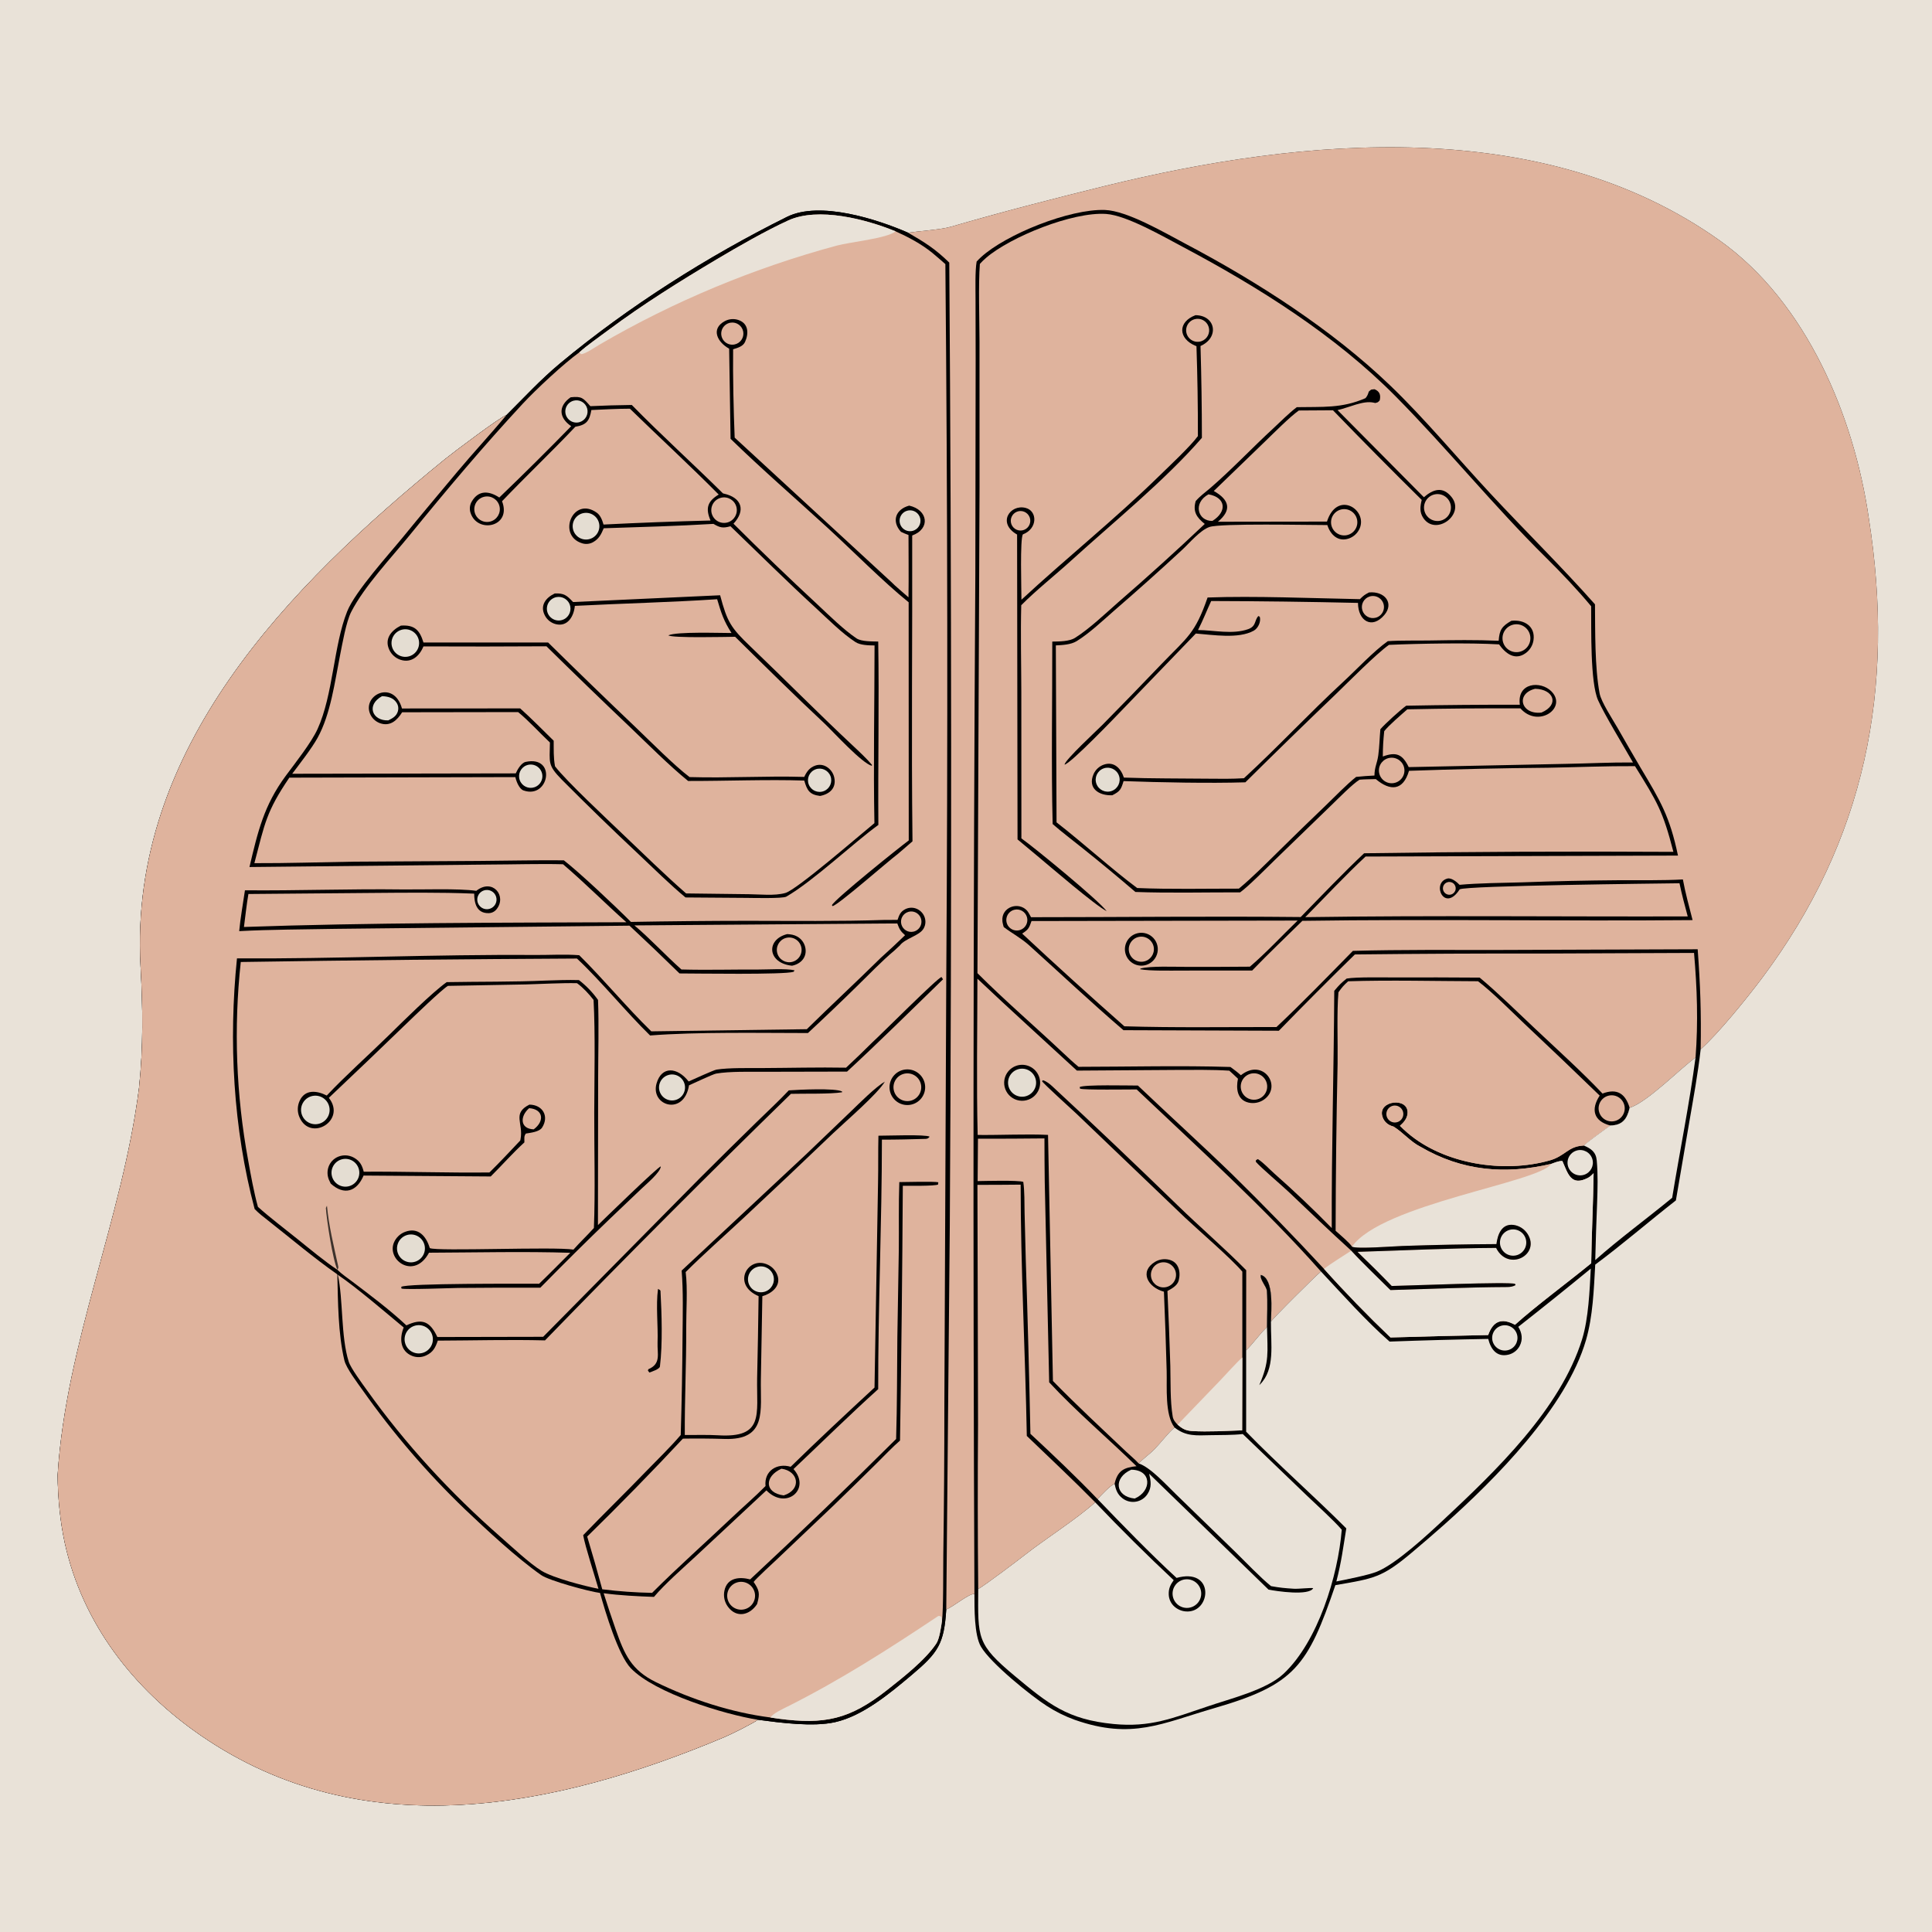 <svg version="1.1" xmlns="http://www.w3.org/2000/svg" style="display: block;" viewBox="0 0 2048 2048" width="1024" height="1024" preserveAspectRatio="none">
<path transform="translate(0,0)" fill="rgb(233,226,216)" d="M 0 0 L 2048 0 L 2048 2048 L 0 2048 L 0 0 z"/>
<path transform="translate(0,0)" fill="rgb(1,0,0)" d="M 962.728 246.728 C 975.136 244.78 997.038 243.529 1007.9 240.376 C 1062.46 224.535 1115.84 210.793 1171.12 197.201 C 1382.19 145.311 1635.99 121.864 1822.88 254.885 C 1915.11 320.534 1965.39 441.305 1981.03 549.515 C 2009.31 730.073 1977.55 890.573 1867.48 1037.29 C 1852.23 1057.61 1821.5 1095.69 1802.78 1112.26 C 1799.79 1138.61 1795.15 1163.6 1790.66 1189.72 L 1776.51 1272.49 C 1748.51 1294.33 1719.12 1319.73 1691.01 1340.53 C 1689.5 1367.04 1688.6 1395.07 1681.22 1420.55 C 1660.51 1492.07 1585 1567.99 1530.57 1616.49 C 1519.2 1626.56 1507.7 1636.47 1496.07 1646.23 C 1464.87 1672.39 1456.55 1673.27 1415.56 1680.32 C 1386.25 1766.09 1372.74 1785.91 1287.24 1810.69 C 1231.57 1826.83 1199.99 1844.41 1139.33 1823.09 C 1128.91 1819.34 1118.95 1814.4 1109.66 1808.37 C 1093.3 1797.96 1050.09 1763.16 1039.84 1745.54 C 1032.64 1733.16 1032.99 1704.78 1032.94 1689.8 C 1027.98 1688.41 1010.05 1703.65 1003.08 1706.03 C 1000.75 1742.75 994.552 1751.89 965.974 1775.93 C 943.221 1795.07 914.62 1818.96 885.228 1825.56 C 861.694 1830.84 826.925 1826.14 803.285 1823 C 799.153 1826.45 774.355 1838.68 768.26 1841.25 C 588.609 1916.96 384.693 1958 212.91 1839.71 C 141.613 1790.62 87.51 1721.24 68.667 1635.55 C 63.664 1612.34 61.281 1587.25 61.107 1563.59 C 69.797 1424.04 129.851 1291.66 147.394 1153.21 C 151.987 1109.94 151.405 1068.19 149.009 1024.39 C 136.39 793.707 305.849 621.738 471.479 486.9 C 480.719 479.378 531.524 441.195 536.698 440.16 C 555.414 421.588 573.063 402.304 593.791 385.077 C 666.353 324.769 749.841 271.871 834.177 229.922 C 868.854 212.674 929.57 232.295 962.728 246.728 z"/>
<path transform="translate(0,0)" fill="rgb(1,0,0)" d="M 536.698 440.16 C 555.414 421.588 573.063 402.304 593.791 385.077 C 666.353 324.769 749.841 271.871 834.177 229.922 C 868.854 212.674 929.57 232.295 962.728 246.728 C 980.498 257.096 991.193 263.642 1006.27 278.36 C 1008.72 618.645 1008.91 958.943 1006.82 1299.23 L 1003.08 1706.03 C 1000.75 1742.75 994.552 1751.89 965.974 1775.93 C 943.221 1795.07 914.62 1818.96 885.228 1825.56 C 861.694 1830.84 826.925 1826.14 803.285 1823 C 799.153 1826.45 774.355 1838.68 768.26 1841.25 C 588.609 1916.96 384.693 1958 212.91 1839.71 C 141.613 1790.62 87.51 1721.24 68.667 1635.55 C 63.664 1612.34 61.281 1587.25 61.107 1563.59 C 69.797 1424.04 129.851 1291.66 147.394 1153.21 C 151.987 1109.94 151.405 1068.19 149.009 1024.39 C 136.39 793.707 305.849 621.738 471.479 486.9 C 480.719 479.378 531.524 441.195 536.698 440.16 z"/>
<path transform="translate(0,0)" fill="rgb(223,179,157)" d="M 803.285 1823 C 799.153 1826.45 774.355 1838.68 768.26 1841.25 C 588.609 1916.96 384.693 1958 212.91 1839.71 C 141.613 1790.62 87.51 1721.24 68.667 1635.55 C 63.664 1612.34 61.281 1587.25 61.107 1563.59 C 69.797 1424.04 129.851 1291.66 147.394 1153.21 C 151.987 1109.94 151.405 1068.19 149.009 1024.39 C 136.39 793.707 305.849 621.738 471.479 486.9 C 480.719 479.378 531.524 441.195 536.698 440.16 C 519.96 460.403 501.522 480.075 484.834 500.034 C 466.165 522.364 446.244 545.951 427.987 568.364 C 412.156 587.799 376.458 626.897 367.988 648.185 C 353.514 684.566 353.268 736.218 336.653 772.742 C 330.077 787.199 312.969 808.81 303.077 822.162 C 279.632 853.805 273.265 881.817 264.438 919.078 L 519.751 916.447 C 544.157 916.383 572.954 915.483 596.834 916.148 C 619.972 935.919 641.399 957.506 663.962 977.613 C 530.915 978.114 391.367 977.985 258.596 982.632 C 260.035 971.952 261.469 957.968 263.328 947.67 L 390.976 946.582 C 427.366 946.314 466.292 945.753 502.666 947.303 C 502.716 957.283 505.151 968.202 517.961 967.982 C 521.212 967.942 524.274 966.448 526.306 963.911 C 537.662 949.909 522.197 930.575 504.911 944.308 C 485.021 941.588 447.525 943.119 426.522 942.84 C 371.28 942.105 314.802 944.264 259.652 943.756 C 257.74 956.906 254.718 974.135 253.556 987.05 C 286.736 985.258 322.175 985.274 355.633 984.619 L 667.304 981.245 C 685.185 997.902 702.858 1014.78 720.318 1031.88 C 737.076 1031.89 831.707 1033.41 841.242 1030.14 L 842.208 1028.71 L 842.679 1029.21 L 842.192 1029.67 L 842.054 1028.54 C 833.606 1026.47 812.363 1027.82 802.515 1027.77 C 775.919 1027.62 748.914 1028.43 722.334 1027.68 C 705.942 1013.19 688.382 994.191 672.515 980.968 L 937.024 978.982 L 951.19 978.913 C 953.425 984.955 954.492 987.016 959.393 991.377 C 950.9 999.581 942.261 1007.63 933.478 1015.53 C 907.569 1041.08 880.901 1065.73 855.275 1090.99 L 690.404 1093.27 C 664.258 1067.82 640.009 1038.24 614.022 1012.58 C 598.598 1011.36 581.968 1012.45 566.398 1012.33 C 461.539 1011.56 355.916 1016.53 251.202 1015.94 C 242.242 1103.72 247.159 1196.07 269.923 1281.61 C 274.265 1286.19 279.664 1290.25 284.641 1294.17 C 308.778 1313.19 332.42 1333.25 357.583 1350.89 C 358.305 1379.9 358.322 1413.64 365.059 1442.07 C 367.008 1450.29 379.049 1466.14 384.505 1473.81 C 416.501 1519.17 452.757 1561.37 492.781 1599.84 C 516.079 1621.98 547.375 1651.16 573.584 1669.59 C 582.229 1675.67 624.648 1687.13 636.05 1688.59 C 641.599 1708.64 655.418 1754.58 668.674 1768.37 C 694.254 1794.97 768.293 1817.45 803.285 1823 z"/>
<path transform="translate(0,0)" fill="rgb(1,0,0)" d="M 834.487 990.183 C 838.346 990.418 841.789 990.902 845.199 992.835 C 849.394 995.224 852.413 999.242 853.542 1003.94 C 855.971 1014.13 849.37 1021.77 839.569 1023.7 C 813.429 1021.02 811.627 995.86 834.487 990.183 z"/>
<path transform="translate(0,0)" fill="rgb(223,179,157)" d="M 832.703 994.372 C 837.24 992.959 842.187 994.109 845.636 997.379 C 849.085 1000.65 850.497 1005.53 849.328 1010.13 C 848.158 1014.74 844.59 1018.35 840 1019.58 C 833.097 1021.43 825.985 1017.42 823.998 1010.55 C 822.012 1003.69 825.881 996.497 832.703 994.372 z"/>
<path transform="translate(0,0)" fill="rgb(223,179,157)" d="M 614.052 373.563 C 621.798 366.465 636.376 356.291 645.179 349.722 C 681.682 322.482 720.959 297.979 760.109 274.692 C 782.638 261.291 811.872 244.525 835.566 233.69 C 867.419 219.124 917.982 232.394 949.366 245.227 C 963.078 251.405 976.397 258.455 988.162 267.945 C 992.741 271.855 997.703 275.94 1002.13 279.963 C 1004.49 533.454 1004.8 786.96 1003.07 1040.46 L 1001.07 1487.97 C 1001.08 1541.57 1000.71 1595.17 999.942 1648.76 C 999.749 1663 1000.14 1706.41 998.545 1718.05 C 997.724 1724.12 995.886 1737.09 992.588 1742.1 C 981.053 1759.6 956.605 1778.69 940.311 1791.53 C 900.754 1822.69 874.146 1828.4 824.807 1821.82 C 822.077 1821.46 819.353 1821.05 816.635 1820.6 C 775.259 1815.31 733.095 1801.58 695.509 1783.25 C 669.221 1770.43 661.955 1753.87 652.688 1727.35 C 648.219 1714.6 643.957 1701.78 639.902 1688.9 C 657.161 1691.23 675.809 1692.14 693.225 1692.77 C 704.854 1678.92 724.639 1661.71 738.322 1649 L 812.415 1579.87 C 833.388 1601.27 859.996 1578.39 841.148 1557.28 C 870.518 1529.52 901.042 1499.46 930.924 1472.55 C 930.794 1384.84 934.835 1295.98 934.857 1208.07 C 949.99 1208.09 965.878 1207.7 981.068 1207.26 C 983.408 1207.19 984.233 1206.43 985.452 1204.92 C 980.979 1202.31 940.116 1203.95 931.176 1203.89 C 930.749 1220.19 931.119 1237.08 930.761 1253.59 L 927.022 1470.86 C 898.393 1497.26 865.964 1527.6 838.125 1554.85 C 823.817 1550.6 809.853 1559 811.489 1575.27 C 799.886 1587.06 787.767 1597.33 775.884 1608.61 C 747.828 1635.24 718.554 1661.19 691.25 1688.5 C 673.586 1688.18 655.952 1686.91 638.422 1684.72 C 633.358 1666.01 628.035 1647.36 622.453 1628.8 C 654.654 1597.41 693.333 1557.85 723.891 1525.01 C 737.483 1524.79 754.293 1524.89 767.849 1525.34 C 813.54 1526.85 805.954 1495.22 806.548 1462.21 L 808.118 1374.03 C 817.53 1371.4 827.616 1363.77 824.42 1352.81 C 822.885 1347.68 819.323 1343.41 814.56 1340.97 C 793.414 1330.04 774.629 1361.38 804.142 1373.97 C 803.772 1402.98 803.255 1431.98 802.592 1460.99 C 801.916 1499.59 810.369 1524.54 760.969 1521.45 C 750.418 1520.8 736.791 1521.26 725.906 1521.17 C 725.692 1484.02 727.577 1445.61 727.4 1408.33 C 727.316 1390.52 729.066 1365.83 726.837 1348.44 C 745.21 1330.04 769.524 1308.51 788.867 1290.46 C 820.564 1260.87 852.066 1231.08 883.371 1201.08 C 896.773 1188.38 930.032 1159.86 937.989 1146.6 C 928.132 1152.19 910.642 1169.79 901.753 1178.34 L 855.182 1222.97 L 722.587 1346.85 C 724.366 1368.85 723.735 1393.26 723.53 1415.46 C 723.307 1450.69 722.666 1485.92 721.606 1521.14 C 709.873 1534.86 697.021 1547.09 684.557 1560 C 662.721 1582.63 639.951 1604.73 618.182 1627.35 C 620.287 1639.25 630.573 1670.86 634.401 1684.2 C 619.602 1681.34 586.482 1672.71 574.161 1665.2 C 561.481 1657.46 542.111 1639.25 530.556 1629.13 C 477.611 1582.75 429.728 1530.8 388.847 1473.48 C 384.295 1467.1 371.853 1450.39 369.669 1443.5 C 361.179 1416.74 363.901 1377.27 358.109 1351.32 C 377.87 1364.64 409.415 1391.82 427.937 1407.18 C 423.333 1418.51 423.967 1432.23 436.947 1437.34 C 441.751 1439.21 447.113 1439.01 451.767 1436.79 C 459.219 1433.31 461.57 1428.36 464.066 1421.12 C 501.177 1421 540.957 1419.9 577.716 1420.87 C 663.402 1332.54 750.316 1245.41 838.432 1159.51 C 852.12 1159.14 880.476 1159.89 892.634 1157.85 L 892.631 1157.03 C 885.458 1153.16 846.232 1155.17 836.16 1155.84 C 826.179 1166.52 812.533 1179.17 801.905 1189.57 C 781.588 1209.42 761.385 1229.38 741.297 1249.45 L 575.779 1417.06 L 463.611 1417.28 C 455.87 1400.84 447.671 1397.02 430.8 1404.95 C 413.053 1388.41 393.107 1373.4 373.761 1358.78 C 368.59 1354.87 362.211 1350.58 357.714 1346.07 C 344.572 1337.43 327.867 1323.52 315.326 1313.44 C 302.072 1302.79 285.842 1290.47 273.415 1279.33 C 269.206 1264.24 265.815 1245.4 263.058 1230 C 250.262 1160.66 247.625 1089.84 255.227 1019.75 C 374.012 1017.91 492.806 1016.69 611.603 1016.09 C 636.76 1039.56 663.307 1072.45 689.131 1097.65 C 739.245 1093.73 805.569 1095.05 856.445 1095.07 C 874.334 1078.45 891.989 1061.57 909.405 1044.45 C 920.715 1033.38 935.941 1017.67 947.721 1007.93 C 948.202 1007.48 953.56 1002.61 953.764 1002.34 C 959.449 994.673 974.483 992.07 979.016 984.375 C 983.7 976.422 979.617 965.997 970.727 962.977 C 966.98 961.715 962.878 962.05 959.385 963.903 C 954.343 966.58 953.163 970.057 951.43 975.13 L 937.527 975.173 C 889.578 976.769 840.101 976.122 792.051 976.103 C 750.971 976.141 709.893 976.531 668.82 977.271 C 652.641 960.963 615.119 925.606 597.718 911.977 C 568.665 911.658 537.655 912.463 508.423 912.632 L 374.058 913.424 C 339.094 913.967 304.644 915.13 269.648 914.996 C 280.77 872.66 282.197 860.492 306.718 824.337 L 546.31 823.76 C 547.385 828.754 550.549 836.371 554.953 837.921 C 582.128 847.484 590.379 800.548 557.248 807.644 C 552.682 808.621 548.665 815.405 546.71 819.818 L 309.766 820.23 C 317.606 809.759 330.474 793.3 336.564 782.273 C 350.579 756.894 354.816 723.02 360.448 694.763 C 362.854 682.693 366.886 659.2 372.269 648.683 C 386.287 621.299 414.74 591.331 434.3 567.285 C 472.761 520.002 512.736 472.566 554.122 427.96 C 567.914 413.095 597.823 385.186 614.052 373.563 z"/>
<path transform="translate(0,0)" fill="rgb(233,226,216)" d="M 614.052 373.563 C 621.798 366.465 636.376 356.291 645.179 349.722 C 681.682 322.482 720.959 297.979 760.109 274.692 C 782.638 261.291 811.872 244.525 835.566 233.69 C 867.419 219.124 917.982 232.394 949.366 245.227 C 940.581 252.697 900.896 256.596 887.28 260.269 C 799.313 284 714.151 319.42 635.443 365.34 C 631.332 367.739 619.93 375.653 615.924 375.391 L 614.052 373.563 z"/>
<path transform="translate(0,0)" fill="rgb(233,226,216)" d="M 816.635 1820.6 C 819.955 1815.96 829.606 1811.64 834.984 1808.94 C 890.274 1781.23 942.592 1747.78 993.923 1713.49 C 995.491 1712.44 996.679 1713.22 997.938 1713.86 L 998.545 1718.05 C 997.724 1724.12 995.886 1737.09 992.588 1742.1 C 981.053 1759.6 956.605 1778.69 940.311 1791.53 C 900.754 1822.69 874.146 1828.4 824.807 1821.82 C 822.077 1821.46 819.353 1821.05 816.635 1820.6 z"/>
<path transform="translate(0,0)" fill="rgb(60,50,44)" d="M 357.714 1346.07 C 352.691 1335.91 346.156 1292.34 345.44 1280.54 L 346.579 1278.07 C 348.553 1299.5 353.743 1320.38 358.306 1341.33 C 358.873 1343.93 358.798 1343.8 357.714 1346.07 z"/>
<path transform="translate(0,0)" fill="rgb(1,0,0)" d="M 604.891 421.146 C 616.808 419.849 618.19 421.943 625.798 430.557 C 640.432 429.874 655.077 429.448 669.727 429.28 C 701.247 461.462 734.507 491.479 766.407 523.035 L 767.519 523.297 C 786.246 527.58 790.742 540.915 777.534 555.141 C 806.859 584.392 836.712 613.108 867.079 641.274 C 879.093 652.486 894.209 667.448 907.835 676.647 C 913.077 680.186 924.466 679.917 930.954 680.059 C 931.998 744.073 930.638 810.064 931.103 874.457 C 905.316 893.03 862.311 933.825 833.527 950.472 C 829.752 952.655 797.888 951.848 791.507 951.797 L 726.655 951.327 C 710.376 937.878 692.252 919.948 676.714 905.303 C 649.119 879.44 621.986 853.088 595.329 826.259 C 580.31 810.845 582.679 808.651 582.952 787.098 C 572.032 776.869 560.57 764.06 549.235 754.839 L 426.283 755.033 C 421.018 763.555 413.622 770.416 402.83 766.626 C 397.967 764.88 394.082 761.139 392.152 756.346 C 384.328 736.613 417.426 720.126 426.112 751.022 L 551.418 750.938 C 563.208 761.473 575.538 774.034 586.924 785.19 C 587.033 794.745 586.601 802.904 588.342 812.335 C 600.948 828.601 643.388 868.129 659.151 883.285 C 680.684 903.781 705.123 927.704 727.292 947.073 L 793.841 947.894 C 805.623 947.994 821.086 949.812 832.46 946.605 C 844.75 943.139 911.43 885.147 926.921 872.566 C 925.732 811.018 927.01 745.951 927.062 684.212 C 920.961 684.148 912.066 683.997 906.912 680.671 C 892.616 671.448 877.576 656.201 865.076 644.731 C 834.17 616.371 804.502 586.889 774.331 557.839 C 766.35 560.088 763.226 559.422 756.308 555.335 C 718.543 557.615 677.816 558.735 639.969 559.97 C 637.254 566.355 634.965 571.267 628.525 574.799 C 625.06 576.694 620.976 577.106 617.203 575.941 C 590.101 567.829 607.283 525.338 632.685 543.527 C 636.587 546.321 638.436 551.509 639.773 556.041 C 677.562 554.134 715.373 552.71 753.198 551.771 C 747.681 538.948 749.836 531.419 761.864 524.238 C 732.224 494.343 698.273 462.988 667.714 433.229 C 654.138 433.27 640.441 434.036 626.87 434.647 C 624.866 445.891 621.965 450.423 609.905 452.363 C 584.563 479.128 557.607 504.689 532.184 531.336 C 542.785 558.583 505.96 566.067 498.787 543.612 C 497.456 539.546 497.969 535.102 500.189 531.446 C 507.486 519.2 518.588 520.365 529.266 527.389 C 555.091 502.61 580.501 477.402 605.487 451.777 C 592.308 442.817 591.539 430.468 604.891 421.146 z"/>
<path transform="translate(0,0)" fill="rgb(228,221,210)" d="M 619.668 543.715 C 627.489 542.856 634.51 548.541 635.296 556.371 C 636.082 564.2 630.331 571.167 622.494 571.879 C 614.762 572.582 607.907 566.923 607.131 559.197 C 606.356 551.472 611.95 544.564 619.668 543.715 z"/>
<path transform="translate(0,0)" fill="rgb(223,179,157)" d="M 513.537 526.526 C 520.769 525.016 527.876 529.585 529.506 536.791 C 531.136 543.997 526.687 551.18 519.509 552.93 C 514.758 554.088 509.751 552.594 506.412 549.021 C 503.073 545.448 501.92 540.352 503.397 535.69 C 504.874 531.028 508.75 527.525 513.537 526.526 z"/>
<path transform="translate(0,0)" fill="rgb(223,179,157)" d="M 764.382 527.612 C 771.481 525.922 778.642 530.163 780.572 537.201 C 782.502 544.239 778.504 551.539 771.536 553.705 C 766.814 555.173 761.667 553.949 758.112 550.512 C 754.556 547.076 753.157 541.974 754.463 537.205 C 755.769 532.436 759.572 528.758 764.382 527.612 z"/>
<path transform="translate(0,0)" fill="rgb(228,221,210)" d="M 405.002 737.956 C 411.158 738.217 417.033 739.542 420.563 745.173 C 422.203 747.747 422.659 750.9 421.818 753.833 C 420.323 759.187 416.224 761.344 411.657 763.62 C 394.645 764.336 387.839 747.308 405.002 737.956 z"/>
<path transform="translate(0,0)" fill="rgb(228,221,210)" d="M 607.967 424.759 C 614.2 423.07 620.632 426.703 622.404 432.912 C 624.176 439.121 620.631 445.602 614.446 447.458 C 610.37 448.681 605.952 447.615 602.882 444.67 C 599.811 441.724 598.564 437.353 599.617 433.231 C 600.67 429.108 603.86 425.871 607.967 424.759 z"/>
<path transform="translate(0,0)" fill="rgb(1,0,0)" d="M 578.528 1039.44 C 590.386 1039.06 601.833 1038.61 613.706 1038.94 C 621.46 1044.91 628.278 1052.01 633.933 1059.99 C 634.961 1085.94 634.073 1117.8 634.047 1144.13 L 633.845 1298.65 C 640.601 1292.06 697.163 1237.02 700.481 1236.41 C 700.262 1242.55 685.193 1255.11 680.122 1259.95 L 646.861 1291.62 C 621.806 1315.7 597.116 1340.15 572.799 1364.98 C 543.865 1364.9 514.931 1364.99 485.999 1365.26 C 477.295 1365.39 430.143 1367.22 425.606 1365.93 L 425.295 1364.18 C 430.092 1360.14 554.023 1360.86 571.493 1360.83 C 582.557 1350.16 593.624 1338.88 604.542 1328.01 C 556.577 1326.47 503.103 1327.73 454.766 1327.92 C 439.265 1356.8 410.117 1336.27 417.424 1317.54 C 419.599 1312.11 423.964 1307.85 429.445 1305.8 C 443.324 1300.58 451.744 1310.38 455.457 1322.61 L 455.715 1323.07 C 463.528 1326.67 587.768 1321.33 607.875 1324.63 C 614.697 1316.9 622.479 1309.63 629.561 1301.71 C 631.089 1263.69 629.83 1217.97 629.927 1179.41 C 630.02 1142.64 631.131 1095.76 629.199 1059.94 C 624.087 1053.42 618.366 1047.13 611.675 1042.22 C 595.463 1041.83 574.201 1043.1 557.636 1043.53 L 474.754 1045.07 C 467.162 1049.95 439.04 1077.23 431.204 1084.75 C 403.827 1111.25 376.287 1137.59 348.585 1163.76 C 367.626 1187.95 328.603 1211 317.313 1183.98 C 315.053 1178.55 315.143 1172.44 317.561 1167.08 C 323.201 1154.4 335.927 1156.01 346.377 1161.31 C 365.871 1140.53 391.801 1117.41 412.542 1097.06 C 427.206 1082.66 457.869 1052.25 473.494 1041.11 C 507.926 1040.49 544.476 1040.93 578.528 1039.44 z"/>
<path transform="translate(0,0)" fill="rgb(228,221,210)" d="M 331.423 1161.72 C 339.679 1160.14 347.643 1165.59 349.16 1173.86 C 350.678 1182.12 345.17 1190.05 336.891 1191.5 C 328.7 1192.94 320.882 1187.5 319.38 1179.32 C 317.878 1171.14 323.255 1163.29 331.423 1161.72 z"/>
<path transform="translate(0,0)" fill="rgb(228,221,210)" d="M 431.167 1309.26 C 438.859 1306.83 447.084 1311 449.659 1318.65 C 452.234 1326.29 448.21 1334.59 440.612 1337.3 C 435.573 1339.1 429.956 1338.04 425.92 1334.53 C 421.885 1331.02 420.06 1325.6 421.148 1320.36 C 422.236 1315.12 426.067 1310.88 431.167 1309.26 z"/>
<path transform="translate(0,0)" fill="rgb(1,0,0)" d="M 772.932 369.596 C 760.603 362.857 753.052 348.703 768.273 340.434 C 772.863 337.955 778.297 337.564 783.194 339.361 C 793.507 343.155 793.831 353.61 789.757 362.5 C 787.543 367.332 781.77 368.781 777.138 370.247 C 776.783 398.081 777.641 436.082 778.776 463.887 L 944.753 616.869 C 947.797 620.203 959.108 629.702 963.046 633.193 C 963.363 611.451 963.069 588.907 963.053 567.105 C 960.003 566.071 957.936 565.09 955.05 563.752 C 944.852 552.596 949.313 539.838 963.792 535.987 C 983.609 540.393 986.74 560.39 966.966 567.644 C 967.268 675.447 966.014 784.265 967.278 891.849 C 962.063 896.247 956.894 900.699 951.772 905.205 C 941.774 912.612 888.159 959.748 882.534 960.502 L 881.877 959.499 C 885.201 952.877 953.574 898.024 963.309 890.896 L 963.212 638.428 C 936.65 617.109 902.677 582.726 876.744 558.991 C 843.673 528.724 806.317 496.282 774.433 465.164 L 772.932 369.596 z"/>
<path transform="translate(0,0)" fill="rgb(223,179,157)" d="M 774.49 342.032 C 780.83 341.056 786.781 345.344 787.861 351.667 C 788.94 357.99 784.749 364.01 778.444 365.192 C 774.274 365.974 770.006 364.447 767.279 361.196 C 764.551 357.946 763.788 353.478 765.283 349.507 C 766.777 345.535 770.297 342.678 774.49 342.032 z"/>
<path transform="translate(0,0)" fill="rgb(228,221,210)" d="M 960.484 541.778 C 966.076 539.487 972.472 542.102 974.858 547.655 C 977.243 553.208 974.735 559.648 969.223 562.126 C 965.574 563.766 961.324 563.311 958.106 560.935 C 954.887 558.559 953.2 554.631 953.693 550.661 C 954.186 546.691 956.782 543.295 960.484 541.778 z"/>
<path transform="translate(0,0)" fill="rgb(1,0,0)" d="M 424.959 663.176 C 439.222 662.194 444.871 667.723 448.899 681.103 L 581.03 681.081 C 611.778 711.378 642.783 741.413 674.042 771.183 C 689.661 786.131 714.865 811.592 730.986 823.734 C 771.184 824.94 812.093 822.357 852.515 823.565 C 855.167 817.941 858.249 813.555 864.471 811.482 C 868.203 810.225 872.293 810.61 875.724 812.542 C 880.137 814.991 883.278 819.226 884.341 824.159 C 886.779 835.288 879.54 841.811 869.287 843.73 C 858.023 842.338 855.566 837.776 852.549 827.43 C 813.867 826.131 768.969 827.959 729.429 827.867 C 709.64 811.785 686.586 788.715 667.931 770.86 C 638.115 742.54 608.556 713.95 579.257 685.094 C 535.792 685.377 492.326 685.415 448.861 685.209 C 444.694 695.475 436.005 703.269 424.345 699.332 C 419.203 697.578 414.997 693.807 412.693 688.887 C 407.18 677.222 414.767 668.214 424.959 663.176 z"/>
<path transform="translate(0,0)" fill="rgb(228,221,210)" d="M 425.92 667.516 C 433.586 665.504 441.46 669.962 443.68 677.571 C 445.9 685.179 441.66 693.172 434.115 695.6 C 429.048 697.23 423.494 695.98 419.614 692.336 C 415.734 688.691 414.139 683.226 415.45 678.067 C 416.761 672.907 420.77 668.866 425.92 667.516 z"/>
<path transform="translate(0,0)" fill="rgb(228,221,210)" d="M 864.475 815.561 C 870.813 813.178 877.887 816.349 880.326 822.665 C 882.765 828.982 879.658 836.084 873.364 838.58 C 866.989 841.107 859.777 837.952 857.306 831.554 C 854.836 825.157 858.056 817.973 864.475 815.561 z"/>
<path transform="translate(0,0)" fill="rgb(1,0,0)" d="M 953.302 1253.07 C 958.777 1252.99 991.315 1252.25 994.631 1253.27 L 994.396 1255.62 C 991.363 1257.42 962.696 1256.95 957.017 1256.98 C 956.496 1347.01 955.51 1437.03 954.057 1527.05 C 946.533 1533.51 936.486 1544.05 929.222 1551.23 C 914.243 1566.08 899.174 1580.83 884.014 1595.5 L 824.749 1651.85 C 821.095 1655.3 800.794 1673.94 798.889 1676.94 C 804.723 1685.55 805.711 1689 802.835 1699.26 L 802.478 1700.49 C 794.703 1712.31 780.713 1715.53 771.638 1703.21 C 767.986 1698.29 766.642 1692.02 767.95 1686.03 C 770.911 1672.32 783.776 1671.26 795.221 1674.22 C 847.598 1625.46 899.174 1575.83 949.928 1525.38 C 951.03 1489.76 950.872 1453.04 951.234 1417.3 L 952.78 1324.65 C 953.013 1301.18 952.481 1276.39 953.302 1253.07 z"/>
<path transform="translate(0,0)" fill="rgb(223,179,157)" d="M 781.039 1677.53 C 788.756 1675.01 797.061 1679.19 799.634 1686.89 C 802.208 1694.59 798.086 1702.92 790.404 1705.55 C 782.647 1708.2 774.212 1704.03 771.613 1696.26 C 769.014 1688.48 773.244 1680.07 781.039 1677.53 z"/>
<path transform="translate(0,0)" fill="rgb(1,0,0)" d="M 588.031 629.115 C 597.924 628.642 600.881 631.141 607.509 638.193 L 763.371 631 C 770.902 659.482 774.771 665.484 795.674 685.486 C 831.862 720.113 867.167 755.889 903.768 790.146 C 910.424 796.375 918.518 803.892 924.288 810.734 L 924.183 811.879 C 913.285 808.631 884.698 777.225 874.277 767.184 C 842.663 737.7 810.065 705.385 779.26 675.012 C 769.801 675.105 712.405 676.56 708.502 673.471 C 717.621 669.386 762.698 671.054 775.431 671.019 C 767.079 657.997 764.552 649.794 760.206 635.204 C 710.62 638.505 659.254 639.647 609.36 642.247 C 608.315 653.159 601.895 664.729 589.206 661.633 C 584.204 660.379 579.979 657.041 577.602 652.465 C 572.062 641.98 578.492 633.569 588.031 629.115 z"/>
<path transform="translate(0,0)" fill="rgb(228,221,210)" d="M 587.409 633.702 C 593.708 631.074 600.952 633.976 603.694 640.227 C 606.435 646.477 603.665 653.772 597.465 656.627 C 593.353 658.521 588.539 658.047 584.876 655.388 C 581.212 652.729 579.269 648.3 579.794 643.803 C 580.319 639.307 583.231 635.445 587.409 633.702 z"/>
<path transform="translate(0,0)" fill="rgb(1,0,0)" d="M 561.165 1170.94 C 575.091 1171.07 582.347 1183.04 574.724 1195.17 C 571.772 1199.87 562.55 1200.73 557.428 1201.62 C 555.22 1204.65 555.965 1206.6 555.883 1210.97 C 543.22 1222.52 532.368 1235.01 520.198 1247.1 L 385.417 1246.13 C 378.215 1263.23 364.773 1267.51 350.615 1254.69 C 349.872 1253.31 349.2 1251.89 348.601 1250.44 C 344.422 1240.03 349.816 1228.38 360.735 1225.4 C 365.916 1224 371.445 1224.83 375.995 1227.67 C 381.893 1231.29 383.938 1235.7 385.564 1242.06 C 429.923 1241.74 474.448 1243.4 518.835 1242.86 C 529.752 1232.16 541.015 1220.1 551.506 1208.96 L 551.79 1207.54 C 555.071 1190.51 542.524 1180.34 561.165 1170.94 z"/>
<path transform="translate(0,0)" fill="rgb(228,221,210)" d="M 360.566 1229.52 C 365.582 1227.47 371.321 1228.33 375.513 1231.76 C 379.705 1235.2 381.676 1240.66 380.646 1245.98 C 379.615 1251.3 375.75 1255.63 370.578 1257.25 C 363.035 1259.62 354.967 1255.62 352.283 1248.18 C 349.598 1240.75 353.251 1232.52 360.566 1229.52 z"/>
<path transform="translate(0,0)" fill="rgb(223,179,157)" d="M 560.927 1174.73 C 575.963 1175.72 577.532 1188.47 565.745 1197.16 C 550.735 1196.55 551.343 1182.84 560.927 1174.73 z"/>
<path transform="translate(0,0)" fill="rgb(1,0,0)" d="M 924.676 1104.99 C 933.723 1096.84 994.503 1035.77 998.066 1035.72 L 999.639 1038.1 C 967.109 1069.71 931.004 1105.42 897.922 1135.94 L 810.981 1136.13 C 795.963 1136.2 773.38 1135.52 759.153 1138.05 C 755.638 1138.68 735.319 1148.35 730.378 1150.48 C 725.061 1183.44 689.159 1172.21 695.982 1148.47 C 701.388 1129.66 718.13 1131.17 729.978 1146.4 C 734.796 1144.29 756.557 1134.29 759.561 1133.82 C 772.561 1131.75 793.977 1132.25 807.822 1132.19 C 837.273 1132.06 867.482 1131.26 896.85 1131.79 C 906.28 1123.02 915.557 1114.09 924.676 1104.99 z"/>
<path transform="translate(0,0)" fill="rgb(228,221,210)" d="M 708.252 1139.61 C 715.517 1137.32 723.257 1141.36 725.535 1148.63 C 727.812 1155.9 723.763 1163.63 716.494 1165.91 C 709.234 1168.17 701.51 1164.13 699.235 1156.87 C 696.961 1149.62 700.996 1141.89 708.252 1139.61 z"/>
<path transform="translate(0,0)" fill="rgb(1,0,0)" d="M 961.292 1133.61 C 971.693 1133.32 980.374 1141.49 980.708 1151.89 C 981.043 1162.29 972.905 1171 962.506 1171.38 C 952.049 1171.76 943.276 1163.57 942.94 1153.11 C 942.604 1142.65 950.832 1133.91 961.292 1133.61 z"/>
<path transform="translate(0,0)" fill="rgb(223,179,157)" d="M 957.363 1138.51 C 965.077 1136.04 973.332 1140.28 975.835 1147.98 C 978.337 1155.68 974.147 1163.96 966.458 1166.5 C 958.714 1169.06 950.365 1164.83 947.845 1157.07 C 945.324 1149.32 949.594 1140.99 957.363 1138.51 z"/>
<path transform="translate(0,0)" fill="rgb(1,0,0)" d="M 697.524 1366.32 C 698.312 1366.79 700.097 1367.6 700.135 1368.31 C 701.461 1392.69 702.484 1424.67 699.544 1448.54 C 699.202 1451.32 690.987 1454 688.369 1454.94 L 686.809 1452.85 L 687.281 1451.45 C 701.041 1445.61 696.595 1435.21 697.045 1423.19 C 697.72 1405.17 695.119 1383.94 697.524 1366.32 z"/>
<path transform="translate(0,0)" fill="rgb(228,221,210)" d="M 440.293 1405.16 C 448.318 1403.18 456.427 1408.07 458.425 1416.09 C 460.422 1424.11 455.553 1432.23 447.539 1434.25 C 439.494 1436.28 431.333 1431.39 429.328 1423.34 C 427.323 1415.29 432.237 1407.14 440.293 1405.16 z"/>
<path transform="translate(0,0)" fill="rgb(223,179,157)" d="M 828.378 1556.9 C 846.668 1559.36 850.061 1579.07 830.794 1585.19 C 810.052 1582.6 810.232 1564.94 828.378 1556.9 z"/>
<path transform="translate(0,0)" fill="rgb(228,221,210)" d="M 803.55 1342.76 C 810.811 1341.1 818.075 1345.52 819.923 1352.74 C 821.771 1359.96 817.53 1367.33 810.363 1369.36 C 805.562 1370.72 800.4 1369.37 796.88 1365.84 C 793.361 1362.3 792.037 1357.13 793.423 1352.33 C 794.808 1347.54 798.685 1343.88 803.55 1342.76 z"/>
<path transform="translate(0,0)" fill="rgb(228,221,210)" d="M 557.811 811.408 C 561.977 809.66 566.766 810.324 570.299 813.141 C 573.833 815.957 575.547 820.478 574.771 824.929 C 573.994 829.381 570.851 833.054 566.573 834.508 C 560.268 836.652 553.399 833.415 551.037 827.189 C 548.676 820.963 551.671 813.985 557.811 811.408 z"/>
<path transform="translate(0,0)" fill="rgb(223,179,157)" d="M 962.813 966.648 C 966.594 965.508 970.695 966.516 973.518 969.277 C 976.34 972.039 977.436 976.118 976.379 979.923 C 975.321 983.727 972.277 986.655 968.434 987.563 C 962.736 988.91 956.998 985.486 955.479 979.832 C 953.959 974.178 957.207 968.339 962.813 966.648 z"/>
<path transform="translate(0,0)" fill="rgb(228,221,210)" d="M 515.232 943.433 C 520.763 942.936 525.676 946.951 526.292 952.47 C 526.908 957.988 523.001 962.988 517.497 963.723 C 513.829 964.213 510.183 962.68 507.967 959.716 C 505.751 956.752 505.312 952.821 506.82 949.442 C 508.328 946.062 511.546 943.763 515.232 943.433 z"/>
<path transform="translate(0,0)" fill="rgb(223,179,157)" d="M 962.728 246.728 C 975.136 244.78 997.038 243.529 1007.9 240.376 C 1062.46 224.535 1115.84 210.793 1171.12 197.201 C 1382.19 145.311 1635.99 121.864 1822.88 254.885 C 1915.11 320.534 1965.39 441.305 1981.03 549.515 C 2009.31 730.073 1977.55 890.573 1867.48 1037.29 C 1852.23 1057.61 1821.5 1095.69 1802.78 1112.26 C 1803.44 1073.47 1802.43 1044.67 1799.61 1006.26 L 1589.75 1007 C 1538.48 1007.04 1485.31 1006.59 1434.12 1007.96 C 1409.6 1032.9 1378.34 1065.14 1353.12 1088.7 C 1300.64 1088.64 1244.02 1089.51 1191.86 1087.91 C 1155.29 1055.66 1119.18 1022.91 1083.54 989.641 C 1090.19 985.286 1090.81 983.928 1093.45 976.349 L 1375.55 975.834 C 1359.7 991.085 1341.23 1010.96 1324.92 1024.72 C 1302.3 1024.92 1279.68 1024.99 1257.06 1024.92 C 1244.94 1024.91 1219.37 1023.79 1208.97 1026.71 L 1208.63 1027.43 C 1218.88 1029.41 1241.89 1028.84 1253.01 1028.84 L 1327.36 1028.79 C 1344.21 1011.24 1363.16 993.325 1380.56 976.125 C 1518.23 974.104 1656.62 976.593 1794.21 975.355 C 1790.64 961.417 1786.5 946.332 1783.92 932.234 C 1763.17 933.465 1737.77 932.942 1716.65 933.065 C 1682.29 933.316 1647.94 934.066 1613.6 935.315 C 1593.2 935.899 1567.13 936.09 1547.2 937.948 C 1544.18 934.825 1538.52 930.173 1534.24 931.32 C 1516.96 935.957 1531.08 967.986 1547.32 942.738 C 1554.56 938.727 1757.86 936.611 1780.34 936.296 C 1782.81 948.36 1785.88 959.561 1789.06 971.451 C 1654.58 971.814 1517.89 970.269 1383.64 972.222 C 1403.54 952.055 1427.18 926.871 1447.56 907.968 L 1778.73 906.955 C 1770.01 865.273 1760.12 849.061 1738.98 813.638 C 1730.78 799.698 1722.69 785.696 1714.7 771.632 C 1709.53 762.658 1697.34 744.109 1695.64 735.031 C 1690.44 707.234 1691.03 669.234 1690.75 640.601 C 1655.53 600.871 1616.46 562.444 1580.13 523.431 C 1545.12 485.842 1510.29 443.739 1473.4 408.384 C 1411.39 348.963 1332.74 298.546 1256.86 258.509 C 1234.69 246.811 1195.07 223.418 1171.25 222.579 C 1133.87 221.264 1066.17 248.44 1039.77 272.746 C 1038.2 274.185 1036.69 275.7 1035.27 277.284 C 1033.56 287.187 1034.1 306.288 1034.11 316.869 L 1034.23 380.588 L 1033.9 607.4 C 1031.67 968.195 1031.35 1329 1032.94 1689.8 C 1027.98 1688.41 1010.05 1703.65 1003.08 1706.03 L 1006.82 1299.23 C 1008.91 958.943 1008.72 618.645 1006.27 278.36 C 991.193 263.642 980.498 257.096 962.728 246.728 z"/>
<path transform="translate(0,0)" fill="rgb(1,0,0)" d="M 1203.83 989.863 C 1209.73 987.678 1216.35 988.842 1221.15 992.908 C 1225.95 996.975 1228.19 1003.31 1227 1009.49 C 1225.82 1015.67 1221.39 1020.73 1215.43 1022.73 C 1206.4 1025.76 1196.62 1020.98 1193.45 1012.01 C 1190.28 1003.03 1194.91 993.169 1203.83 989.863 z"/>
<path transform="translate(0,0)" fill="rgb(223,179,157)" d="M 1208.22 992.983 C 1215.35 992.1 1221.89 997.025 1223.02 1004.12 C 1224.14 1011.21 1219.44 1017.92 1212.39 1019.28 C 1207.61 1020.21 1202.71 1018.45 1199.6 1014.7 C 1196.5 1010.96 1195.68 1005.81 1197.48 1001.29 C 1199.27 996.767 1203.39 993.582 1208.22 992.983 z"/>
<path transform="translate(0,0)" fill="rgb(223,179,157)" d="M 1038.7 279.759 C 1040.79 277.422 1043.04 275.234 1045.43 273.212 C 1071.1 251.141 1136.99 224.356 1172.53 226.785 C 1194.58 228.291 1233.59 251.071 1254.03 261.81 C 1334.16 304.379 1414.99 355.103 1479.19 419.907 C 1533.92 475.157 1583.59 536.602 1639.13 591.405 C 1654.79 606.856 1672.78 625.866 1686.68 642.637 C 1686.95 667.01 1685.58 723.133 1694.01 742.278 C 1700.44 756.87 1721.68 791.818 1731.01 808.257 C 1708.04 808.033 1683.24 809.321 1660 809.723 L 1493.3 813.167 C 1486.62 799.439 1480.08 796.705 1465.83 801.919 C 1465.91 791.857 1466.29 785.094 1467.33 775.086 C 1472.16 768.829 1485.43 757.602 1491.82 751.915 C 1531.77 751.062 1571.74 750.724 1611.7 750.9 C 1630.49 772.299 1661.92 750.441 1644.54 732.862 C 1633.32 721.509 1607.87 723.223 1611.09 747.056 C 1570.94 746.96 1530.78 747.298 1490.63 748.07 C 1484.49 752.514 1468.03 767.396 1463.25 773.021 C 1462.4 782.273 1462.3 791.299 1461.04 800.525 C 1459.81 809.522 1457.07 812.837 1456.98 822.092 C 1450.22 822.376 1444.28 822.883 1437.54 823.551 C 1427.72 831.341 1414.53 844.896 1405.16 853.981 C 1388.68 869.74 1372.33 885.628 1356.1 901.642 C 1342.73 914.778 1327.59 930.155 1313.24 941.99 C 1278.98 941.933 1239.27 942.824 1205.43 941.33 C 1178.47 921.28 1147.98 893.482 1119.98 871.732 L 1119.23 684.161 C 1126.38 683.799 1135.2 683.404 1141.36 679.603 C 1154.9 671.236 1168.91 657.919 1181.08 647.289 C 1205.44 626.249 1229.44 604.788 1253.06 582.916 C 1260.69 575.852 1272.22 562.011 1282.04 558.64 C 1293.98 554.543 1387.43 556.622 1407.04 556.584 C 1410.31 566.914 1418.5 574.792 1429.91 570.807 C 1434.98 569.012 1439.09 565.2 1441.26 560.274 C 1450.05 540.169 1417.39 519.299 1406.64 552.905 L 1291.02 553.065 C 1306.21 540.519 1303.06 529.678 1286.66 520.481 L 1341.39 467.596 C 1350.48 458.815 1367.25 441.91 1376.81 435.141 L 1413.01 434.915 C 1443.98 466.965 1475.34 498.633 1507.08 529.911 C 1505.45 536.782 1504.57 542.907 1508.77 549.116 C 1521.89 568.676 1553.49 545.432 1538.76 526.95 C 1529.42 515.225 1519.25 518.558 1509.36 527.078 L 1417.86 434.747 C 1430.27 431.985 1444.97 424.339 1456.11 426.815 L 1457.79 427.207 C 1460.7 426.487 1460.53 426.619 1462.56 424.431 C 1463.86 418.677 1462.53 414.839 1457.02 412.59 C 1452.46 413.221 1454.34 412.313 1451.02 415.073 C 1449.87 418.38 1449.75 419.23 1447.52 422.047 C 1422.31 433.118 1401.42 431.062 1374.67 431.62 C 1366.11 438.076 1357.82 446.629 1349.84 453.982 C 1327.19 474.825 1306 497.474 1282.69 517.584 C 1277.16 522.355 1272.37 525.565 1267.49 531.169 C 1264.29 542.285 1268.42 548.451 1277.09 555.405 C 1247.13 583.749 1216.56 611.427 1185.38 638.419 C 1171.68 650.47 1154.97 666.439 1139.68 676.101 C 1133.4 680.069 1122.83 679.988 1115.46 680.107 C 1115.57 743.192 1114.29 810.797 1115.85 873.524 C 1125.28 881.844 1138.48 891.793 1148.56 899.923 C 1167.16 914.793 1185.5 929.992 1203.56 945.513 C 1238.3 946.83 1279.4 945.85 1314.58 945.934 C 1323.25 939.75 1342.97 919.803 1351.03 911.944 L 1411.92 852.955 C 1418.57 846.544 1433.95 830.819 1441.22 826.498 C 1446.18 826.036 1453.25 826.024 1458.41 825.878 C 1473.69 838.764 1487.36 838.376 1493.59 817.101 C 1542.81 815.352 1592.04 814.26 1641.29 813.826 C 1671.54 813.289 1703.06 811.96 1733.16 812.15 C 1756.77 850.222 1762.68 859.519 1773.87 903.002 C 1664.59 902.365 1555.3 902.863 1446.02 904.498 C 1424.54 924.68 1399.5 950.836 1378.8 972.101 C 1283.98 971.133 1187.9 972.278 1092.94 972.283 C 1091.94 970.404 1089.97 966.619 1088.6 965.167 C 1079.24 955.274 1061.39 961.71 1062.57 976.1 C 1062.38 976.77 1063.83 982.602 1064.05 982.763 C 1073.35 989.792 1082.25 994.253 1091.07 1002.2 C 1124.25 1032.11 1156.99 1062.96 1190.9 1092.04 L 1355.64 1092.63 C 1382.16 1065.33 1409.03 1038.37 1436.24 1011.75 C 1503.22 1010.99 1570.19 1010.67 1637.17 1010.78 L 1795.75 1010.15 C 1799.01 1047.64 1800.22 1083.5 1797.35 1121 C 1779.51 1134.19 1746.61 1167.98 1727.51 1174.33 C 1724.77 1186.05 1720.01 1192.91 1706.89 1193.06 C 1702.14 1196.62 1681.77 1211.01 1678.88 1214.31 L 1677.54 1214.41 C 1661.95 1215.61 1658.88 1225.54 1642.74 1230.11 C 1593.95 1243.91 1530.88 1234.13 1492.04 1200.89 C 1489.26 1198.5 1486.57 1196.01 1483.98 1193.43 C 1488.09 1189.73 1491.9 1185.54 1492.1 1179.62 C 1492.66 1162.86 1461.37 1166.56 1465.14 1182.59 C 1466.66 1189.05 1471.43 1192.74 1477.09 1194.16 C 1486.81 1199.97 1495.25 1210.4 1505.85 1215.65 C 1550.04 1241.49 1595.64 1245.12 1644.3 1233.78 C 1647.76 1232.57 1652.75 1230.36 1656.18 1230.74 C 1661.98 1243.63 1665.1 1258.3 1683.7 1248.34 C 1685.61 1247.32 1687.74 1245.2 1689.29 1243.67 C 1688.9 1275.64 1687.19 1307.26 1686.74 1339.12 C 1662.39 1359.1 1628.39 1384.1 1605.93 1404.34 C 1591.91 1396.74 1582.81 1400.23 1577.54 1415.21 C 1543.01 1415.87 1508.49 1416.73 1473.97 1417.77 C 1449.56 1394.44 1426.04 1370.18 1403.49 1345.05 C 1371.83 1310.83 1339.34 1277.39 1306.06 1244.74 C 1273.59 1213.26 1239.18 1182.08 1206.23 1150.73 C 1196.44 1150.75 1149.4 1149.58 1144.51 1152.32 L 1144.89 1154 C 1147.75 1155.56 1197.43 1154.83 1204.91 1154.84 C 1268.89 1215.55 1342.06 1281.92 1400.29 1347.85 C 1394.85 1352.22 1348.18 1398.51 1347.24 1401.14 C 1347.41 1390.32 1350.94 1355.36 1336.53 1351.47 C 1335.25 1356.35 1342.61 1363.76 1342.96 1368.4 C 1343.89 1380.77 1343.09 1394.33 1343.11 1406.71 C 1335.01 1414.32 1328.56 1424.09 1320.96 1431.39 L 1321.03 1346.45 C 1297.78 1322.87 1272.29 1301.02 1248.5 1277.88 C 1204.72 1235.28 1160.44 1193.16 1115.63 1151.65 C 1112.75 1148.98 1109.41 1146.32 1105.67 1145.1 L 1104.55 1145.99 C 1105.81 1148.58 1135.65 1175.48 1140.88 1180.39 L 1255.83 1290.42 C 1270.52 1304.28 1305.47 1334.34 1316.93 1347.99 L 1316.94 1438.96 L 1316.74 1516.23 C 1299.34 1516.81 1280.93 1518.01 1263.53 1516.97 C 1256.9 1516.57 1253.24 1514.46 1248.3 1510.24 C 1245.79 1507.53 1243.72 1505.25 1243.1 1501.53 C 1240.3 1484.66 1241.02 1465.17 1240.59 1447.89 C 1239.78 1421.42 1238.76 1394.95 1237.54 1368.49 C 1242.1 1366.05 1248.02 1362.84 1249.45 1357.48 C 1251.9 1348.26 1249.51 1337.95 1239.45 1335.39 C 1234.32 1334.1 1228.88 1334.91 1224.34 1337.63 C 1207.39 1347.97 1216.83 1364.68 1233.81 1369.24 C 1235.01 1397.25 1235.98 1425.26 1236.72 1453.28 C 1237.19 1470.35 1234.61 1499.9 1245.13 1513.26 C 1239.3 1517.75 1229.97 1529.94 1224.04 1536.03 C 1218.73 1541.48 1211.26 1546.69 1207.04 1551.3 C 1203.2 1547.06 1198.31 1543.12 1194.13 1539.16 C 1167.97 1514.37 1141.32 1489.68 1116.15 1463.89 L 1110.96 1203.04 C 1088.63 1201.94 1059.75 1203.37 1036.37 1203.09 C 1035.03 1149.37 1036.05 1091.35 1036.1 1037.46 C 1070.51 1070.1 1106.64 1102.62 1141.56 1134.88 L 1245.62 1134.18 C 1263.96 1134.13 1285.06 1133.78 1303.12 1134.96 C 1306.19 1137.62 1309.31 1140.68 1312.29 1143.48 C 1310.14 1153.72 1311.3 1165.92 1323.44 1168.78 C 1329.11 1170.08 1335.07 1168.93 1339.84 1165.62 C 1359.71 1151.71 1339.05 1120.92 1315.38 1139.82 C 1311.64 1136.37 1308.37 1134.05 1304.3 1131.04 C 1251.96 1129.41 1196.03 1130.83 1143.32 1130.87 C 1137.99 1126.51 1132.13 1121.04 1127.1 1116.3 C 1097.08 1088 1065.29 1060.76 1036.15 1031.61 L 1036.13 1031.71 L 1038.36 516.012 L 1038.31 362.026 C 1038.27 339.615 1037.01 301.165 1038.7 279.759 z"/>
<path transform="translate(0,0)" fill="rgb(223,179,157)" d="M 1429.12 1040.2 C 1471.96 1038.77 1523.41 1040.05 1566.78 1040.16 C 1581.31 1051.12 1601.58 1071.55 1615.4 1084.69 C 1642.37 1110.04 1669.15 1135.61 1695.73 1161.37 C 1686.2 1176 1689.17 1188.39 1706.89 1193.06 C 1702.14 1196.62 1681.77 1211.01 1678.88 1214.31 L 1677.54 1214.41 C 1661.95 1215.61 1658.88 1225.54 1642.74 1230.11 C 1593.95 1243.91 1530.88 1234.13 1492.04 1200.89 C 1489.26 1198.5 1486.57 1196.01 1483.98 1193.43 C 1488.09 1189.73 1491.9 1185.54 1492.1 1179.62 C 1492.66 1162.86 1461.37 1166.56 1465.14 1182.59 C 1466.66 1189.05 1471.43 1192.74 1477.09 1194.16 C 1486.81 1199.97 1495.25 1210.4 1505.85 1215.65 C 1550.04 1241.49 1595.64 1245.12 1644.3 1233.78 C 1631.98 1253.42 1464.76 1276.35 1433.17 1321.49 C 1430.91 1317.62 1419.81 1308.25 1415.81 1304.69 C 1415.92 1245.61 1416.62 1186.53 1417.91 1127.46 C 1418.26 1105.55 1416.96 1072.32 1418.81 1051.85 C 1422.54 1046.61 1424.31 1044.5 1429.12 1040.2 z"/>
<path transform="translate(0,0)" fill="rgb(233,226,216)" d="M 1644.3 1233.78 C 1647.76 1232.57 1652.75 1230.36 1656.18 1230.74 C 1661.98 1243.63 1665.1 1258.3 1683.7 1248.34 C 1685.61 1247.32 1687.74 1245.2 1689.29 1243.67 C 1688.9 1275.64 1687.19 1307.26 1686.74 1339.12 C 1662.39 1359.1 1628.39 1384.1 1605.93 1404.34 C 1591.91 1396.74 1582.81 1400.23 1577.54 1415.21 C 1543.01 1415.87 1508.49 1416.73 1473.97 1417.77 C 1449.56 1394.44 1426.04 1370.18 1403.49 1345.05 C 1410.08 1339.87 1424.86 1330.74 1432.41 1325.78 C 1444.83 1339.36 1460.68 1354.28 1473.93 1367.52 C 1515.2 1366.36 1556.41 1364.49 1597.73 1364.31 C 1600.67 1364.3 1604 1363.8 1606.55 1362.29 L 1606 1360.98 C 1600.41 1358.47 1491.27 1362.92 1475.3 1363.2 C 1463.42 1350.91 1451.31 1338.85 1438.99 1327.01 C 1489.04 1325.52 1535.25 1323.1 1585.93 1322.83 C 1598.88 1348.72 1633.53 1329.85 1619.19 1307.85 C 1615.91 1302.82 1610.65 1299.42 1604.71 1298.51 C 1591.89 1296.68 1587.58 1308.49 1586.28 1318.79 C 1553 1318.96 1519.72 1319.62 1486.46 1320.79 C 1477.85 1321.1 1437.36 1324.21 1433.17 1321.49 C 1464.76 1276.35 1631.98 1253.42 1644.3 1233.78 z"/>
<path transform="translate(0,0)" fill="rgb(1,0,0)" d="M 1427.53 1037.31 C 1437.74 1035.53 1466.7 1036.14 1478.32 1036.14 C 1508.39 1036.02 1538.46 1036.08 1568.53 1036.31 C 1587.52 1052.06 1609.34 1073.6 1627.73 1090.88 C 1650.81 1112.56 1677.14 1136.42 1698.73 1159.22 C 1714.05 1153.4 1722.91 1159.14 1727.51 1174.33 C 1724.77 1186.05 1720.01 1192.91 1706.89 1193.06 C 1689.17 1188.39 1686.2 1176 1695.73 1161.37 C 1669.15 1135.61 1642.37 1110.04 1615.4 1084.69 C 1601.58 1071.55 1581.31 1051.12 1566.78 1040.16 C 1523.41 1040.05 1471.96 1038.77 1429.12 1040.2 C 1424.31 1044.5 1422.54 1046.61 1418.81 1051.85 C 1416.96 1072.32 1418.26 1105.55 1417.91 1127.46 C 1416.62 1186.53 1415.92 1245.61 1415.81 1304.69 C 1419.81 1308.25 1430.91 1317.62 1433.17 1321.49 C 1437.36 1324.21 1477.85 1321.1 1486.46 1320.79 C 1519.72 1319.62 1553 1318.96 1586.28 1318.79 C 1587.58 1308.49 1591.89 1296.68 1604.71 1298.51 C 1610.65 1299.42 1615.91 1302.82 1619.19 1307.85 C 1633.53 1329.85 1598.88 1348.72 1585.93 1322.83 C 1535.25 1323.1 1489.04 1325.52 1438.99 1327.01 C 1451.31 1338.85 1463.42 1350.91 1475.3 1363.2 C 1491.27 1362.92 1600.41 1358.47 1606 1360.98 L 1606.55 1362.29 C 1604 1363.8 1600.67 1364.3 1597.73 1364.31 C 1556.41 1364.49 1515.2 1366.36 1473.93 1367.52 C 1460.68 1354.28 1444.83 1339.36 1432.41 1325.78 C 1410.13 1305.56 1388.11 1284.5 1366.34 1263.72 C 1359.13 1256.83 1335.63 1236.95 1331.18 1231.45 L 1331.44 1229.73 L 1333.38 1228.7 C 1339.59 1232.67 1344.95 1238.78 1350.64 1243.82 C 1371.69 1262.4 1392.06 1281.74 1411.71 1301.8 C 1411.46 1218.18 1413.93 1134.13 1414.37 1050.33 C 1419.51 1044.18 1421.34 1042.3 1427.53 1037.31 z"/>
<path transform="translate(0,0)" fill="rgb(233,226,216)" d="M 1600.31 1303.69 C 1607.63 1301.7 1615.2 1305.93 1617.35 1313.21 C 1619.49 1320.48 1615.43 1328.14 1608.2 1330.45 C 1603.39 1331.98 1598.11 1330.79 1594.42 1327.33 C 1590.73 1323.88 1589.2 1318.69 1590.43 1313.78 C 1591.65 1308.88 1595.43 1305.02 1600.31 1303.69 z"/>
<path transform="translate(0,0)" fill="rgb(223,179,157)" d="M 1704.35 1161.67 C 1711.67 1159.41 1719.44 1163.53 1721.68 1170.86 C 1723.92 1178.18 1719.78 1185.93 1712.45 1188.16 C 1705.14 1190.37 1697.43 1186.25 1695.19 1178.95 C 1692.96 1171.65 1697.06 1163.92 1704.35 1161.67 z"/>
<path transform="translate(0,0)" fill="rgb(233,226,216)" d="M 1248.3 1510.24 L 1293.99 1462.76 C 1300.05 1456.42 1310.91 1444.13 1316.94 1438.96 L 1316.74 1516.23 C 1299.34 1516.81 1280.93 1518.01 1263.53 1516.97 C 1256.9 1516.57 1253.24 1514.46 1248.3 1510.24 z"/>
<path transform="translate(0,0)" fill="rgb(1,0,0)" d="M 1267.27 334.108 C 1288.7 334.297 1292.84 357.791 1272.59 366.784 C 1273.54 399.223 1274.03 431.675 1274.06 464.128 C 1235.19 509.022 1179.35 554.338 1135.29 594.428 C 1118.25 609.932 1098.77 625.248 1082.56 641.557 C 1081.78 671.421 1082.57 703.782 1082.64 733.796 L 1082.72 888.725 C 1096.43 898.373 1164.72 954.402 1173.1 965.863 C 1160.82 959.687 1113.16 918.6 1099.55 907.256 L 1078.63 889.818 L 1078.16 566.64 C 1056.81 554.549 1070.63 534.317 1087.08 538.363 C 1099.89 541.516 1100.1 560.486 1084.3 566.468 C 1081.14 571.117 1082.74 624.561 1082.77 635.742 C 1130.31 591.674 1181.9 550.358 1228.42 504.889 C 1238.42 495.115 1262.05 473.018 1269.82 462.281 C 1269.88 430.505 1269.37 398.731 1268.3 366.973 L 1267.22 366.536 C 1249.12 359.051 1248.01 341.387 1267.27 334.108 z"/>
<path transform="translate(0,0)" fill="rgb(223,179,157)" d="M 1266.39 338.346 C 1272.77 336.631 1279.35 340.292 1281.26 346.612 C 1283.16 352.932 1279.7 359.623 1273.44 361.721 C 1269.22 363.135 1264.57 362.141 1261.29 359.126 C 1258.02 356.111 1256.64 351.552 1257.7 347.229 C 1258.76 342.906 1262.09 339.502 1266.39 338.346 z"/>
<path transform="translate(0,0)" fill="rgb(223,179,157)" d="M 1077.97 542.442 C 1083.3 540.307 1089.35 542.923 1091.45 548.269 C 1093.55 553.615 1090.89 559.647 1085.53 561.706 C 1080.22 563.744 1074.26 561.118 1072.18 555.825 C 1070.11 550.532 1072.69 544.555 1077.97 542.442 z"/>
<path transform="translate(0,0)" fill="rgb(1,0,0)" d="M 1602.05 658.086 C 1615.58 656.517 1627.74 663.759 1625.57 678.656 C 1624.77 684.127 1621.8 689.045 1617.33 692.298 C 1605.9 700.643 1595.82 692.641 1589.07 683.074 C 1558.43 681.233 1503.26 682.197 1472.35 683.588 C 1458.72 693.206 1429.4 722.891 1415.93 735.932 C 1383.72 766.764 1351.79 797.883 1320.14 829.285 C 1282.26 830.456 1229.04 829.389 1191.03 827.994 C 1188.35 836.748 1187.42 838.83 1179.11 842.985 C 1164.97 843.666 1152.57 835.655 1159.25 820.515 C 1161.34 815.828 1165.27 812.217 1170.12 810.542 C 1180.98 806.801 1188.28 814.656 1191.37 824.281 C 1220.97 825.398 1250.81 825.085 1280.43 825.451 C 1293.13 825.608 1305.96 825.747 1318.63 824.954 C 1353.82 792.659 1388.27 755.578 1423.66 722.984 C 1437.64 710.098 1456.14 690.244 1471.13 679.661 C 1484.34 678.749 1502.38 679.164 1516.01 678.931 C 1540.16 678.517 1564.53 678.172 1588.65 679.234 C 1589.48 667.659 1592.02 663.895 1602.05 658.086 z"/>
<path transform="translate(0,0)" fill="rgb(223,179,157)" d="M 1605.72 661.857 C 1613.81 660.878 1621.17 666.628 1622.17 674.716 C 1623.18 682.804 1617.45 690.181 1609.37 691.214 C 1601.25 692.251 1593.83 686.492 1592.82 678.366 C 1591.81 670.241 1597.59 662.84 1605.72 661.857 z"/>
<path transform="translate(0,0)" fill="rgb(228,221,210)" d="M 1169.74 814.59 C 1176.32 812.14 1183.65 815.496 1186.09 822.082 C 1188.53 828.668 1185.16 835.985 1178.57 838.418 C 1172 840.846 1164.7 837.488 1162.26 830.914 C 1159.82 824.34 1163.17 817.035 1169.74 814.59 z"/>
<path transform="translate(0,0)" fill="rgb(1,0,0)" d="M 1451.2 628.015 C 1467.87 626.418 1478.04 639.361 1467.55 651.804 C 1454.29 667.525 1439.53 658.092 1439.53 639.102 C 1387.66 637.903 1335.78 637.236 1283.89 637.102 C 1278.94 647.867 1275.51 656.882 1269.96 667.874 C 1287.11 668.023 1306.51 672.78 1323.01 666.965 C 1331.91 663.829 1329.5 657.692 1333.93 653.012 L 1335.41 653.805 C 1336.92 659.088 1333.6 666.032 1329.01 668.565 C 1312.78 677.535 1285.61 672.904 1267.63 671.561 L 1190.79 751.27 C 1182.96 759.479 1134.79 809.646 1128.43 810.549 C 1129.24 805.224 1161.87 775.141 1168.64 768.357 C 1189.61 747.101 1210.42 725.676 1231.05 704.084 C 1258.88 675.182 1266.78 671.876 1280.09 633.384 C 1329.64 631.545 1391.18 634.184 1441.55 635.14 C 1445.55 631.201 1446.25 630.648 1451.2 628.015 z"/>
<path transform="translate(0,0)" fill="rgb(223,179,157)" d="M 1451.72 632.352 C 1455.76 631.039 1460.18 632.007 1463.3 634.883 C 1466.41 637.759 1467.73 642.093 1466.74 646.216 C 1465.76 650.34 1462.62 653.608 1458.54 654.762 C 1452.4 656.499 1446 653.004 1444.14 646.899 C 1442.29 640.795 1445.66 634.327 1451.72 632.352 z"/>
<path transform="translate(0,0)" fill="rgb(1,0,0)" d="M 1077.23 1129.8 C 1087.05 1126.37 1097.8 1131.44 1101.4 1141.2 C 1105 1150.96 1100.12 1161.8 1090.43 1165.57 C 1084.01 1168.07 1076.74 1166.91 1071.41 1162.53 C 1066.09 1158.16 1063.54 1151.25 1064.74 1144.47 C 1065.95 1137.68 1070.72 1132.08 1077.23 1129.8 z"/>
<path transform="translate(0,0)" fill="rgb(228,221,210)" d="M 1078.15 1133.8 C 1083.16 1131.89 1088.8 1132.82 1092.93 1136.23 C 1097.06 1139.65 1099.04 1145.02 1098.11 1150.29 C 1097.18 1155.57 1093.48 1159.93 1088.43 1161.73 C 1080.75 1164.46 1072.3 1160.5 1069.49 1152.85 C 1066.67 1145.2 1070.54 1136.7 1078.15 1133.8 z"/>
<path transform="translate(0,0)" fill="rgb(233,226,216)" d="M 1207.04 1551.3 C 1211.26 1546.69 1218.73 1541.48 1224.04 1536.03 C 1229.97 1529.94 1239.3 1517.75 1245.13 1513.26 C 1257.19 1522.83 1268.34 1521.64 1283.01 1521.34 C 1294.06 1521.12 1306.47 1521.35 1317.42 1520.14 L 1385.89 1585.91 C 1395.59 1595.21 1414.02 1611.84 1422.32 1621.57 C 1418.34 1670.39 1397.17 1740 1360.59 1774.32 C 1342.12 1791.64 1303.15 1800.88 1279.38 1809.13 C 1242.93 1821.29 1219.68 1831.32 1180.32 1827.51 C 1131.5 1822.78 1111.3 1806.25 1075.86 1776.74 C 1034.97 1742.7 1036.72 1736.54 1036.95 1684.42 C 1044.48 1680.2 1078.34 1654.59 1086.14 1648.47 C 1108.11 1631.24 1141.07 1610.46 1160.96 1592.52 C 1187.91 1620.81 1215.65 1648.33 1244.17 1675.03 C 1240.73 1679.89 1238.75 1683.74 1238.9 1689.93 C 1238.98 1695.19 1241.37 1700.16 1245.43 1703.51 C 1249.91 1707.22 1255.75 1708.87 1261.5 1708.05 C 1284.19 1704.93 1286.04 1661.94 1247.21 1672.66 C 1219.28 1646.96 1189.81 1616.5 1163.42 1589.07 C 1167.82 1584.56 1176.15 1575.22 1181.5 1572.85 C 1182.82 1579.23 1184.5 1584.15 1189.94 1588.29 C 1194.13 1591.52 1199.51 1592.77 1204.7 1591.72 C 1209.47 1590.75 1213.66 1587.91 1216.33 1583.85 C 1221.17 1576.56 1219.94 1570.07 1218.16 1562.23 L 1344.67 1685.03 C 1353.02 1686.76 1387.77 1691.9 1392.04 1683.52 C 1389.93 1682.88 1376.54 1684.46 1371.43 1684.13 C 1362.08 1683.53 1356.73 1683.07 1347.37 1681.36 C 1336.61 1672.8 1320.18 1655.61 1309.88 1645.5 L 1246.74 1584.13 C 1236.73 1574.46 1219.49 1555.39 1207.04 1551.3 z"/>
<path transform="translate(0,0)" fill="rgb(233,226,216)" d="M 1609.44 1406.49 C 1635.3 1386.22 1660.92 1365.64 1686.3 1344.78 C 1685.1 1367.58 1683.94 1397.62 1677.09 1419.69 C 1654.07 1493.88 1585.33 1559.5 1529.86 1611.39 C 1512.78 1627.36 1480.04 1657.69 1459.69 1666 C 1450.39 1669.79 1427.05 1674.32 1416.59 1676.42 C 1422.06 1655.39 1423.67 1641.16 1427.13 1620.15 C 1392.71 1585.73 1354.42 1552.1 1320.96 1517.65 L 1320.96 1431.39 C 1328.56 1424.09 1335.01 1414.32 1343.11 1406.71 C 1343.09 1394.33 1343.89 1380.77 1342.96 1368.4 C 1342.61 1363.76 1335.25 1356.35 1336.53 1351.47 C 1350.94 1355.36 1347.41 1390.32 1347.24 1401.14 C 1348.18 1398.51 1394.85 1352.22 1400.29 1347.85 C 1422.51 1371.56 1448.66 1400.93 1473.03 1422.13 C 1507.87 1420.85 1542.73 1419.91 1577.59 1419.3 C 1580.32 1430.2 1586.59 1439.1 1599.32 1435.92 C 1604.29 1434.64 1608.49 1431.34 1610.89 1426.81 C 1614.52 1419.96 1613.4 1412.84 1609.44 1406.49 z"/>
<path transform="translate(0,0)" fill="rgb(1,0,0)" d="M 1343.11 1406.71 C 1343.09 1394.33 1343.89 1380.77 1342.96 1368.4 C 1342.61 1363.76 1335.25 1356.35 1336.53 1351.47 C 1350.94 1355.36 1347.41 1390.32 1347.24 1401.14 C 1347 1424.97 1351.98 1451.38 1335.53 1467.66 L 1334.9 1468.27 C 1345.85 1442.86 1343.55 1434.09 1343.11 1406.71 z"/>
<path transform="translate(0,0)" fill="rgb(223,179,157)" d="M 1036.13 1256 C 1051.32 1256.08 1066.73 1255.85 1081.94 1255.76 C 1081.92 1343.08 1086.87 1434.42 1088.46 1522.16 C 1113.47 1546.22 1136.38 1567.58 1160.96 1592.52 C 1141.07 1610.46 1108.11 1631.24 1086.14 1648.47 C 1078.34 1654.59 1044.48 1680.2 1036.95 1684.42 C 1036.38 1626.28 1036.32 1568.14 1036.76 1510 L 1036.13 1256 z"/>
<path transform="translate(0,0)" fill="rgb(223,179,157)" d="M 1036.67 1207.07 C 1060.17 1207.12 1083.67 1207.02 1107.16 1206.76 C 1107.1 1221.99 1107.35 1237.42 1107.47 1252.66 L 1112.17 1465.31 C 1140.26 1495.79 1175.17 1525.28 1204.72 1554.24 C 1191.63 1555.59 1184.7 1558.79 1181.5 1572.85 C 1176.15 1575.22 1167.82 1584.56 1163.42 1589.07 C 1141.63 1566.3 1115.25 1541.21 1092.28 1519.91 C 1091.01 1458.13 1089.37 1396.35 1087.34 1334.59 L 1086.1 1285.49 C 1085.88 1275.21 1086.17 1262.86 1084.73 1252.86 C 1079.71 1250.91 1043.19 1251.91 1036.34 1252.01 L 1036.67 1207.07 z"/>
<path transform="translate(0,0)" fill="rgb(233,226,216)" d="M 1797.35 1121 C 1790.88 1170.06 1780.57 1220.71 1772.57 1269.7 C 1746.77 1290.98 1715.33 1314.08 1691.03 1335.76 C 1691.52 1315.45 1692.18 1295.13 1693.01 1274.82 C 1693.52 1260.03 1693.96 1245.01 1692.62 1230.26 C 1691.79 1221.15 1686.74 1217.65 1678.88 1214.31 C 1681.77 1211.01 1702.14 1196.62 1706.89 1193.06 C 1720.01 1192.91 1724.77 1186.05 1727.51 1174.33 C 1746.61 1167.98 1779.51 1134.19 1797.35 1121 z"/>
<path transform="translate(0,0)" fill="rgb(233,226,216)" d="M 1256.13 1674.22 C 1261.59 1673.49 1267.03 1675.77 1270.33 1680.18 C 1273.63 1684.59 1274.28 1690.44 1272.03 1695.47 C 1269.78 1700.5 1264.99 1703.92 1259.5 1704.41 C 1251.28 1705.14 1243.98 1699.17 1243.06 1690.96 C 1242.15 1682.76 1247.95 1675.32 1256.13 1674.22 z"/>
<path transform="translate(0,0)" fill="rgb(233,226,216)" d="M 1199.16 1557.95 C 1221.14 1558.1 1221.18 1580.61 1202.87 1588.53 C 1181.88 1586.43 1179.99 1566.34 1199.16 1557.95 z"/>
<path transform="translate(0,0)" fill="rgb(223,179,157)" d="M 1521.87 523.883 C 1529.52 522.849 1536.61 528.089 1537.87 535.711 C 1539.13 543.332 1534.09 550.571 1526.51 552.049 C 1521.41 553.044 1516.17 551.185 1512.83 547.196 C 1509.49 543.207 1508.59 537.72 1510.47 532.871 C 1512.35 528.022 1516.72 524.579 1521.87 523.883 z"/>
<path transform="translate(0,0)" fill="rgb(223,179,157)" d="M 1627.3 730.14 C 1646.94 730.556 1653.46 746.951 1634.09 755.327 C 1612.23 757.983 1606.25 735.263 1627.3 730.14 z"/>
<path transform="translate(0,0)" fill="rgb(223,179,157)" d="M 1328.36 1137.76 C 1336.02 1137.28 1342.64 1143.04 1343.23 1150.69 C 1343.81 1158.34 1338.14 1165.04 1330.5 1165.73 C 1325.47 1166.18 1320.58 1163.89 1317.7 1159.73 C 1314.83 1155.57 1314.42 1150.19 1316.62 1145.64 C 1318.83 1141.09 1323.31 1138.08 1328.36 1137.76 z"/>
<path transform="translate(0,0)" fill="rgb(223,179,157)" d="M 1424.48 539.701 C 1432.15 539.471 1438.56 545.471 1438.83 553.132 C 1439.11 560.793 1433.15 567.24 1425.49 567.564 C 1417.77 567.89 1411.25 561.866 1410.97 554.139 C 1410.69 546.412 1416.76 539.933 1424.48 539.701 z"/>
<path transform="translate(0,0)" fill="rgb(223,179,157)" d="M 1473.81 803.281 C 1481.27 802.494 1487.95 807.926 1488.7 815.391 C 1489.44 822.855 1483.98 829.503 1476.51 830.212 C 1469.1 830.915 1462.51 825.497 1461.77 818.087 C 1461.02 810.678 1466.41 804.061 1473.81 803.281 z"/>
<path transform="translate(0,0)" fill="rgb(233,226,216)" d="M 1671.4 1219.59 C 1678.41 1217.59 1685.74 1221.56 1687.91 1228.52 C 1690.08 1235.48 1686.3 1242.9 1679.4 1245.25 C 1674.77 1246.82 1669.66 1245.76 1666.04 1242.48 C 1662.42 1239.2 1660.87 1234.21 1661.98 1229.46 C 1663.09 1224.7 1666.7 1220.92 1671.4 1219.59 z"/>
<path transform="translate(0,0)" fill="rgb(233,226,216)" d="M 1589.94 1405.87 C 1596.75 1402.99 1604.61 1406.16 1607.52 1412.96 C 1610.42 1419.77 1607.27 1427.64 1600.47 1430.56 C 1593.65 1433.49 1585.75 1430.32 1582.83 1423.49 C 1579.92 1416.67 1583.1 1408.77 1589.94 1405.87 z"/>
<path transform="translate(0,0)" fill="rgb(223,179,157)" d="M 1229.84 1338.53 C 1234.47 1337.27 1239.41 1338.59 1242.79 1342 C 1246.17 1345.4 1247.46 1350.36 1246.16 1354.98 C 1244.87 1359.59 1241.19 1363.16 1236.54 1364.31 C 1229.45 1366.07 1222.28 1361.8 1220.44 1354.73 C 1218.61 1347.67 1222.8 1340.44 1229.84 1338.53 z"/>
<path transform="translate(0,0)" fill="rgb(223,179,157)" d="M 1281.05 524.012 C 1299.45 527.25 1301.14 542.291 1285.22 552.195 C 1269.64 552.599 1264.19 533.145 1281.05 524.012 z"/>
<path transform="translate(0,0)" fill="rgb(223,179,157)" d="M 1075.17 964.412 C 1080.97 962.953 1086.89 966.329 1088.59 972.067 C 1090.29 977.804 1087.16 983.859 1081.5 985.791 C 1077.62 987.113 1073.33 986.206 1070.32 983.427 C 1067.31 980.648 1066.07 976.444 1067.08 972.475 C 1068.09 968.507 1071.2 965.412 1075.17 964.412 z"/>
<path transform="translate(0,0)" fill="rgb(223,179,157)" d="M 1478.49 1171.91 C 1483.31 1171.85 1487.32 1175.6 1487.59 1180.41 C 1487.85 1185.23 1484.28 1189.39 1479.48 1189.86 C 1476.19 1190.19 1472.99 1188.68 1471.14 1185.93 C 1469.29 1183.19 1469.1 1179.66 1470.63 1176.73 C 1472.17 1173.8 1475.19 1171.95 1478.49 1171.91 z"/>
<path transform="translate(0,0)" fill="rgb(223,179,157)" d="M 1533.76 935.4 C 1536.04 934.464 1538.66 934.841 1540.58 936.385 C 1542.51 937.929 1543.44 940.397 1543.02 942.83 C 1542.61 945.262 1540.9 947.276 1538.57 948.089 C 1535.1 949.3 1531.29 947.525 1529.99 944.086 C 1528.69 940.647 1530.36 936.795 1533.76 935.4 z"/>
</svg>